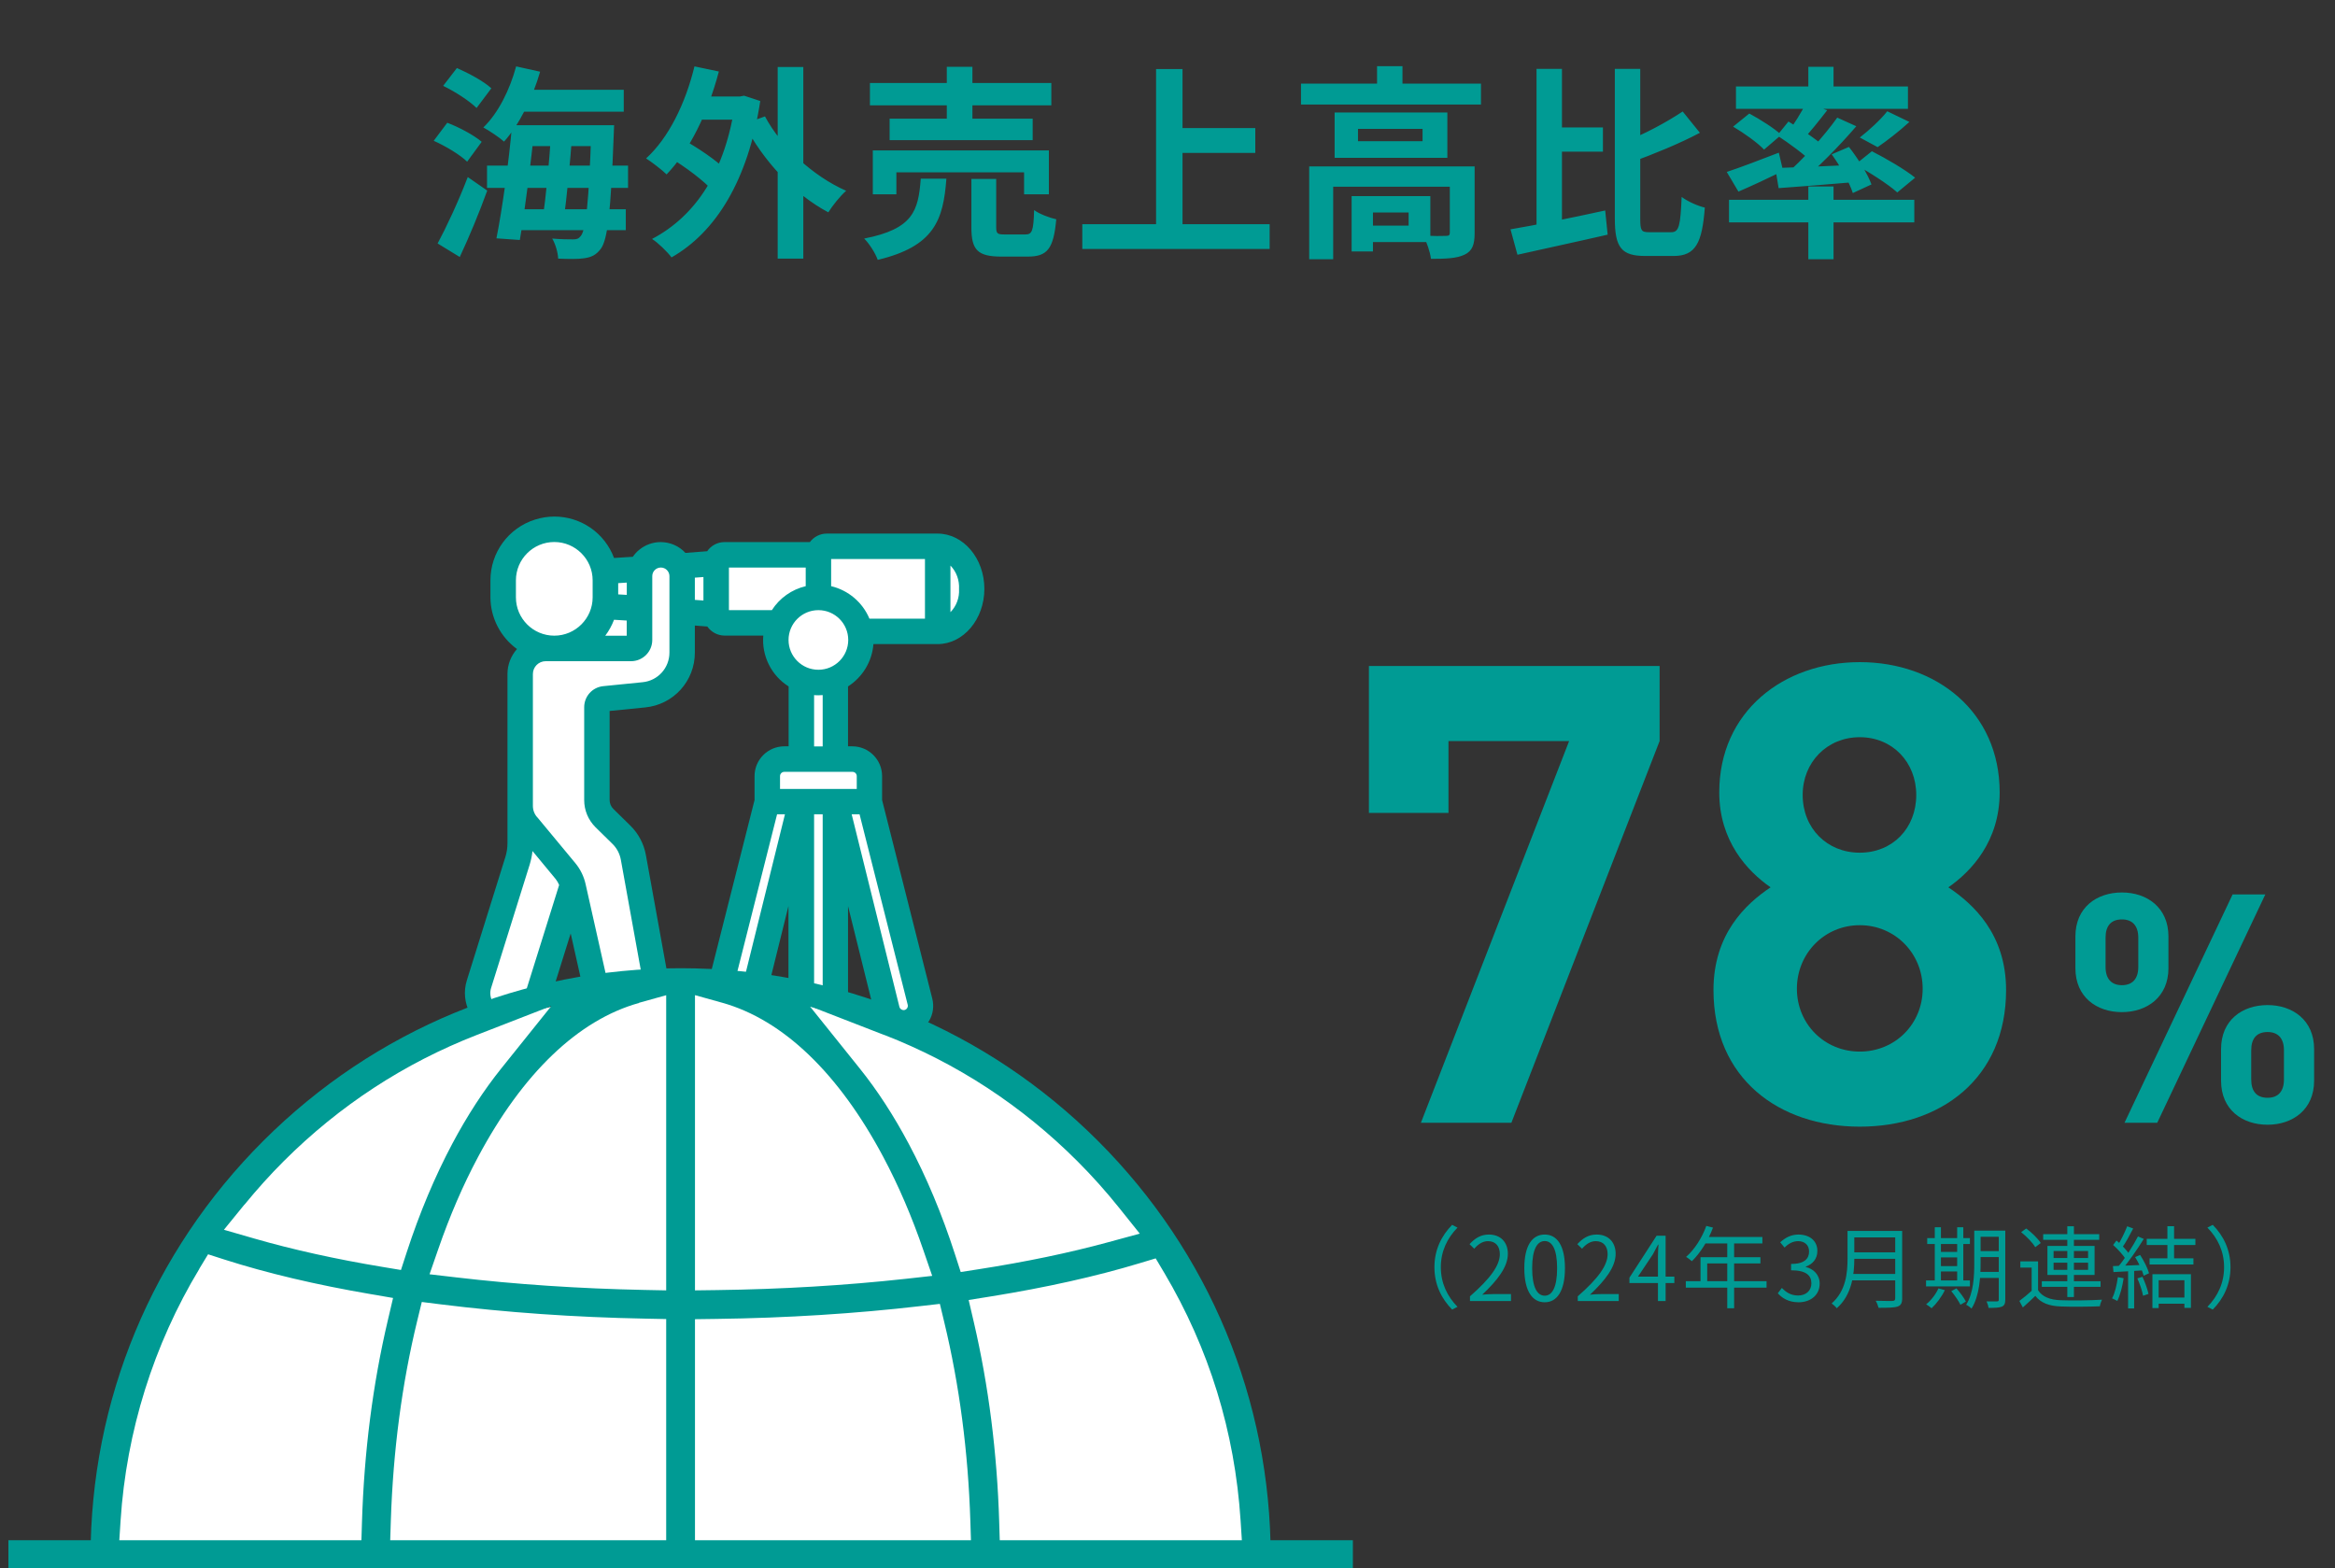 <svg width="262" height="176" viewBox="0 0 262 176" fill="none" xmlns="http://www.w3.org/2000/svg">
<rect x="0" y="0" width="262" height="176" fill="#333333" stroke="none"/>
<path d="M57.89 10.072H69.988V12.533H57.89V10.072ZM58.557 14.051H67.113V16.397H58.557V14.051ZM54.647 18.582H70.471V21.089H54.647V18.582ZM57.568 23.481H70.218V25.827H57.568V23.481ZM57.913 7.45L60.604 8.048C59.73 11.084 58.212 14.051 56.556 15.891C56.05 15.431 54.877 14.649 54.233 14.304C55.889 12.717 57.2 10.095 57.913 7.45ZM57.453 14.051H60.006C59.569 18.26 58.902 23.665 58.327 26.931L55.705 26.747C56.349 23.481 57.108 18.122 57.453 14.051ZM61.823 14.925H64.215C63.985 18.122 63.594 22.216 63.249 24.677H60.88C61.248 22.124 61.662 18.03 61.823 14.925ZM66.354 14.051H68.907C68.907 14.051 68.884 14.856 68.861 15.178C68.539 23.849 68.171 26.908 67.412 27.92C66.883 28.633 66.331 28.863 65.572 28.978C64.859 29.093 63.778 29.07 62.628 29.024C62.605 28.357 62.329 27.391 61.961 26.77C62.973 26.862 63.847 26.862 64.307 26.862C64.698 26.862 64.928 26.793 65.158 26.494C65.733 25.827 66.078 22.745 66.354 14.557V14.051ZM49.725 9.635L51.266 7.634C52.577 8.209 54.302 9.129 55.13 9.911L53.474 12.119C52.692 11.337 51.059 10.279 49.725 9.635ZM48.667 15.799L50.185 13.775C51.519 14.281 53.198 15.178 54.049 15.914L52.416 18.145C51.657 17.386 50.001 16.397 48.667 15.799ZM49.104 27.322C50.07 25.528 51.45 22.584 52.485 19.87L54.67 21.388C53.773 23.872 52.646 26.586 51.588 28.84L49.104 27.322ZM77.624 10.831H83.259V13.43H77.624V10.831ZM87.261 7.519H90.136V29.024H87.261V7.519ZM75.094 17.639L76.474 15.569C78.199 16.512 80.43 18.007 81.465 19.088L79.993 21.434C79.004 20.284 76.819 18.674 75.094 17.639ZM77.923 7.45L80.66 8.025C79.441 12.648 77.371 16.903 74.795 19.571C74.312 19.088 73.139 18.191 72.495 17.777C75.025 15.477 76.911 11.613 77.923 7.45ZM85.835 13.062C87.629 16.443 91.194 19.755 94.943 21.411C94.276 21.986 93.402 23.09 92.942 23.826C89.078 21.779 85.628 18.03 83.489 13.913L85.835 13.062ZM82.5 10.831H83.006L83.489 10.739L85.306 11.337C83.949 20.238 80.315 26.057 75.347 28.886C74.887 28.265 73.829 27.23 73.162 26.816C78.061 24.24 81.419 19.226 82.5 11.452V10.831ZM97.611 9.313H117.966V11.82H97.611V9.313ZM99.819 13.315H115.873V15.73H99.819V13.315ZM97.933 16.88H117.69V21.802H114.907V19.341H100.578V21.802H97.933V16.88ZM106.236 7.496H109.111V14.649H106.236V7.496ZM108.996 20.077H111.779V25.482C111.779 26.218 111.917 26.31 112.722 26.31C113.113 26.31 114.608 26.31 115.045 26.31C115.804 26.31 115.965 25.942 116.034 23.573C116.609 24.01 117.782 24.447 118.518 24.608C118.219 27.943 117.506 28.794 115.321 28.794C114.746 28.794 112.883 28.794 112.354 28.794C109.663 28.794 108.996 28.012 108.996 25.528V20.077ZM103.315 20.054H106.19C105.845 24.7 104.833 27.644 98.485 29.162C98.232 28.426 97.542 27.345 96.967 26.77C102.487 25.689 103.039 23.642 103.315 20.054ZM131.283 14.373H140.851V17.156H131.283V14.373ZM121.439 25.16H142.461V27.943H121.439V25.16ZM129.719 7.749H132.686V26.701H129.719V7.749ZM145.98 9.382H166.174V11.728H145.98V9.382ZM154.513 7.427H157.365V10.555H154.513V7.427ZM146.9 18.674H163.713V20.951H149.591V29.093H146.9V18.674ZM162.678 18.674H165.461V26.172C165.461 27.437 165.208 28.173 164.311 28.587C163.437 29.001 162.218 29.047 160.562 29.047C160.47 28.265 160.079 27.161 159.711 26.448C160.746 26.494 161.919 26.494 162.241 26.471C162.586 26.471 162.678 26.379 162.678 26.103V18.674ZM151.661 22.009H154.053V28.219H151.661V22.009ZM152.857 22.009H160.493V27.161H152.857V25.321H158.055V23.849H152.857V22.009ZM152.374 14.465V15.845H159.619V14.465H152.374ZM149.752 12.625H162.402V17.708H149.752V12.625ZM174.063 14.304H179.859V17.018H174.063V14.304ZM172.407 7.726H175.259V26.402L172.407 27.069V7.726ZM169.486 25.735C172.223 25.275 176.34 24.447 180.112 23.619L180.388 26.333C176.892 27.138 173.12 27.943 170.268 28.587L169.486 25.735ZM188.806 12.51L190.738 14.902C188.392 16.144 185.494 17.317 182.964 18.237C182.803 17.593 182.366 16.627 182.021 16.029C184.436 15.109 187.058 13.683 188.806 12.51ZM181.193 7.726H184.045V24.539C184.045 25.873 184.16 26.057 185.034 26.057C185.425 26.057 187.104 26.057 187.541 26.057C188.415 26.057 188.553 25.252 188.691 22.101C189.358 22.607 190.508 23.113 191.29 23.297C190.991 27.23 190.278 28.725 187.794 28.725C187.242 28.725 185.149 28.725 184.62 28.725C181.929 28.725 181.193 27.782 181.193 24.516V7.726ZM202.905 7.496H205.734V10.716H202.905V7.496ZM202.905 20.928H205.734V29.093H202.905V20.928ZM194.004 22.423H214.796V24.953H194.004V22.423ZM194.786 9.704H214.083V12.211H194.786V9.704ZM211.76 12.487L214.244 13.683C213.071 14.764 211.714 15.799 210.679 16.512L208.678 15.431C209.69 14.649 211.024 13.43 211.76 12.487ZM202.675 11.521L205.021 12.372C204.078 13.591 203.066 14.856 202.261 15.707L200.536 14.948C201.272 14.005 202.169 12.533 202.675 11.521ZM206.148 13.2L208.287 14.166C206.355 16.42 203.825 18.996 201.824 20.583L200.214 19.709C202.215 18.007 204.676 15.27 206.148 13.2ZM199.409 15.201L200.674 13.637C201.985 14.419 203.802 15.615 204.676 16.443L203.319 18.214C202.514 17.363 200.743 16.075 199.409 15.201ZM199.202 18.858C201.479 18.789 204.906 18.651 208.287 18.49L208.264 20.422C205.159 20.698 202.008 20.928 199.57 21.112L199.202 18.858ZM205.527 17.317L207.459 16.489C208.471 17.777 209.575 19.525 209.989 20.698L207.896 21.664C207.528 20.491 206.493 18.651 205.527 17.317ZM193.751 19.295C195.223 18.812 197.454 17.961 199.593 17.133L200.076 19.18C198.374 20.008 196.557 20.859 195.062 21.503L193.751 19.295ZM194.464 14.212L196.281 12.74C197.477 13.384 199.087 14.396 199.869 15.132L197.937 16.788C197.224 16.029 195.683 14.925 194.464 14.212ZM208.172 18.467L210.035 16.972C211.622 17.777 213.784 19.042 214.888 19.939L212.887 21.595C211.898 20.698 209.782 19.341 208.172 18.467Z" fill="#009B94"/>
<path d="M160.95 142.2C160.95 140.25 161.74 138.67 162.94 137.45L163.54 137.76C162.38 138.95 161.67 140.42 161.67 142.2C161.67 143.99 162.38 145.46 163.54 146.65L162.94 146.96C161.74 145.74 160.95 144.16 160.95 142.2ZM164.94 146V145.47C167.24 143.46 168.29 141.99 168.29 140.74C168.29 139.9 167.86 139.28 166.95 139.28C166.35 139.28 165.83 139.65 165.42 140.13L164.89 139.62C165.49 138.97 166.13 138.54 167.06 138.54C168.37 138.54 169.19 139.39 169.19 140.7C169.19 142.17 168.04 143.66 166.31 145.29C166.7 145.25 167.14 145.22 167.51 145.22H169.54V146H164.94ZM173.327 146.14C171.927 146.14 171.037 144.87 171.037 142.31C171.037 139.77 171.927 138.54 173.327 138.54C174.707 138.54 175.597 139.77 175.597 142.31C175.597 144.87 174.707 146.14 173.327 146.14ZM173.327 145.4C174.157 145.4 174.717 144.47 174.717 142.31C174.717 140.18 174.157 139.27 173.327 139.27C172.487 139.27 171.917 140.18 171.917 142.31C171.917 144.47 172.487 145.4 173.327 145.4ZM177.034 146V145.47C179.334 143.46 180.384 141.99 180.384 140.74C180.384 139.9 179.954 139.28 179.044 139.28C178.444 139.28 177.924 139.65 177.514 140.13L176.984 139.62C177.584 138.97 178.224 138.54 179.154 138.54C180.464 138.54 181.284 139.39 181.284 140.7C181.284 142.17 180.134 143.66 178.404 145.29C178.794 145.25 179.234 145.22 179.604 145.22H181.634V146H177.034ZM186.031 146V141.01C186.031 140.64 186.061 140.05 186.091 139.67H186.041C185.861 140.03 185.661 140.4 185.461 140.76L183.791 143.26H187.871V143.98H182.831V143.38L185.881 138.67H186.891V146H186.031ZM191.458 137.57L192.208 137.76C191.658 139.24 190.768 140.63 189.838 141.53C189.688 141.4 189.378 141.15 189.188 141.05C190.138 140.22 190.968 138.92 191.458 137.57ZM191.298 138.81H197.748V139.54H190.938L191.298 138.81ZM190.808 141.08H197.528V141.78H191.558V144.15H190.808V141.08ZM189.158 143.77H198.218V144.5H189.158V143.77ZM193.808 139.19H194.578V146.81H193.808V139.19ZM201.818 146.14C200.668 146.14 199.958 145.66 199.478 145.13L199.938 144.53C200.368 144.98 200.918 145.38 201.757 145.38C202.628 145.38 203.248 144.85 203.248 144.01C203.248 143.13 202.658 142.55 200.968 142.55V141.84C202.478 141.84 202.988 141.24 202.988 140.44C202.988 139.74 202.518 139.28 201.757 139.28C201.168 139.28 200.648 139.58 200.238 140L199.748 139.41C200.298 138.91 200.948 138.54 201.788 138.54C203.018 138.54 203.918 139.21 203.918 140.38C203.918 141.27 203.398 141.86 202.618 142.14V142.18C203.478 142.39 204.178 143.04 204.178 144.05C204.178 145.35 203.128 146.14 201.818 146.14ZM207.764 138.13H212.984V138.86H207.764V138.13ZM207.764 140.54H213.024V141.26H207.764V140.54ZM207.684 142.96H212.974V143.68H207.684V142.96ZM207.304 138.13H208.064V141.22C208.064 142.95 207.814 145.31 206.094 146.81C205.984 146.65 205.684 146.38 205.524 146.27C207.134 144.86 207.304 142.83 207.304 141.22V138.13ZM212.654 138.13H213.434V145.7C213.434 146.23 213.294 146.49 212.914 146.62C212.524 146.75 211.864 146.76 210.784 146.76C210.734 146.54 210.594 146.18 210.464 145.97C211.294 146 212.114 145.99 212.344 145.99C212.574 145.98 212.654 145.91 212.654 145.69V138.13ZM221.834 138.1H224.614V138.79H221.834V138.1ZM221.834 140.4H224.614V141.07H221.834V140.4ZM221.824 142.73H224.634V143.41H221.824V142.73ZM224.274 138.1H225.004V145.85C225.004 146.28 224.904 146.51 224.614 146.63C224.334 146.75 223.864 146.77 223.124 146.77C223.104 146.56 222.994 146.23 222.894 146.04C223.424 146.05 223.924 146.05 224.074 146.04C224.224 146.04 224.274 145.99 224.274 145.84V138.1ZM221.524 138.1H222.234V141.73C222.234 143.27 222.114 145.43 221.214 146.85C221.084 146.71 220.784 146.49 220.614 146.42C221.454 145.08 221.524 143.18 221.524 141.73V138.1ZM216.244 138.94H221.034V139.6H216.244V138.94ZM217.424 140.49H219.954V141.1H217.424V140.49ZM217.424 142.08H219.964V142.68H217.424V142.08ZM216.114 143.69H221.034V144.36H216.114V143.69ZM217.094 137.72H217.784V143.96H217.094V137.72ZM219.604 137.72H220.294V143.96H219.604V137.72ZM217.504 144.58L218.224 144.78C217.854 145.54 217.274 146.31 216.734 146.81C216.594 146.69 216.304 146.47 216.124 146.37C216.684 145.92 217.204 145.25 217.504 144.58ZM218.944 144.89L219.524 144.58C219.914 145.03 220.384 145.65 220.584 146.06L219.974 146.42C219.784 146.02 219.334 145.36 218.944 144.89ZM228.684 141.55V145.09H227.964V142.25H226.694V141.55H228.684ZM228.684 144.79C229.154 145.53 230.034 145.87 231.224 145.91C232.334 145.96 234.644 145.93 235.854 145.85C235.764 146.02 235.644 146.37 235.614 146.59C234.484 146.64 232.344 146.66 231.224 146.61C229.904 146.56 228.994 146.21 228.374 145.42C227.934 145.85 227.474 146.28 226.974 146.72L226.584 145.99C227.024 145.67 227.564 145.22 228.034 144.79H228.684ZM226.784 138.27L227.354 137.86C227.974 138.31 228.674 139 228.984 139.49L228.364 139.96C228.084 139.46 227.394 138.76 226.784 138.27ZM229.254 138.5H235.544V139.13H229.254V138.5ZM229.104 143.78H235.694V144.41H229.104V143.78ZM231.964 137.61H232.704V145.55H231.964V137.61ZM230.424 141.7V142.5H234.294V141.7H230.424ZM230.424 140.38V141.17H234.294V140.38H230.424ZM229.734 139.82H235.024V143.07H229.734V139.82ZM243.194 137.6H243.944V141.53H243.194V137.6ZM241.894 145.61H245.464V146.3H241.894V145.61ZM240.874 139.02H246.334V139.71H240.874V139.02ZM241.194 141.21H246.114V141.9H241.194V141.21ZM241.514 142.99H245.834V146.77H245.104V143.67H242.214V146.79H241.514V142.99ZM238.684 137.61L239.354 137.86C238.974 138.6 238.494 139.49 238.104 140.03L237.584 139.81C237.964 139.23 238.424 138.27 238.684 137.61ZM239.894 138.75L240.544 139.03C239.844 140.15 238.864 141.59 238.104 142.45L237.624 142.2C238.394 141.31 239.344 139.81 239.894 138.75ZM237.104 139.71L237.484 139.21C238.044 139.68 238.674 140.34 238.944 140.78L238.544 141.35C238.274 140.88 237.644 140.19 237.104 139.71ZM239.574 141.07L240.134 140.83C240.554 141.47 240.984 142.33 241.134 142.88L240.534 143.16C240.384 142.6 239.984 141.73 239.574 141.07ZM237.084 142.08C237.984 142.05 239.284 142 240.584 141.94L240.574 142.55C239.334 142.63 238.074 142.71 237.144 142.75L237.084 142.08ZM239.824 143.46L240.394 143.28C240.684 143.89 240.964 144.68 241.074 145.2L240.464 145.41C240.374 144.89 240.104 144.08 239.824 143.46ZM237.634 143.32L238.284 143.44C238.144 144.38 237.894 145.35 237.574 145.99C237.444 145.91 237.144 145.77 236.984 145.7C237.314 145.09 237.514 144.2 237.634 143.32ZM238.784 142.37H239.464V146.83H238.784V142.37ZM250.274 142.2C250.274 144.16 249.484 145.74 248.284 146.96L247.684 146.65C248.844 145.46 249.554 143.99 249.554 142.2C249.554 140.42 248.844 138.95 247.684 137.76L248.284 137.45C249.484 138.67 250.274 140.25 250.274 142.2Z" fill="#009B94"/>
<g clip-path="url(#clip0_3454_1256)">
<path d="M56.231 67.436L59.391 72.565L58.601 75.721L58.206 82.032L58.601 94.262L53.467 109.647V114.381L60.575 111.225L63.34 100.968L64.524 102.546L67.289 110.83L73.213 109.647L70.843 95.84L66.894 89.922L67.289 78.876L72.028 78.087L75.582 75.721L76.372 69.014H79.531L81.111 69.803L87.034 70.198V71.776L89.009 75.721L89.799 77.693V79.665V84.005L89.009 84.794L86.245 86.372L85.455 89.922L83.875 97.418C82.954 101.494 81.111 109.805 81.111 110.436C81.111 111.067 82.954 110.962 83.875 110.83L85.06 109.647L89.009 98.207L90.589 112.014H94.143V108.858V98.207L96.118 101.757L98.092 105.702L98.882 112.408V114.381L102.041 113.986L102.831 112.408L97.302 86.372L94.143 84.005V76.115L96.118 73.748L97.302 70.987L104.411 70.592L108.755 69.014V63.886L105.595 60.73L92.563 61.519L81.901 62.308L78.741 63.097L76.372 63.491L74.002 61.519L71.238 63.491H68.474L67.289 62.308L62.945 59.152L57.416 60.73L56.231 67.436Z" fill="white"/>
<path d="M82.271 116.219C81.995 116.219 81.726 116.187 81.458 116.116C79.673 115.667 78.583 113.852 79.025 112.069L84.664 89.78V87.09C84.664 85.251 86.165 83.752 88.005 83.752H88.487V77.03C86.544 75.807 85.454 73.598 85.644 71.326H81.315C80.534 71.326 79.807 70.939 79.365 70.308L77.966 70.198V73.219C77.974 76.423 75.573 79.081 72.375 79.389L68.402 79.784V89.764C68.402 90.151 68.552 90.514 68.828 90.782L70.716 92.636C71.64 93.543 72.248 94.695 72.477 95.974L75.084 110.38C75.558 112.376 74.673 114.452 72.896 115.517C72.477 115.769 72.019 115.958 71.537 116.069C71.174 116.156 70.795 116.203 70.424 116.203C68.22 116.195 66.317 114.696 65.787 112.566L64.034 104.747L61.499 112.85C60.883 114.854 59.05 116.203 56.949 116.203C56.444 116.203 55.962 116.132 55.504 115.982C53 115.193 51.594 112.519 52.384 110.01L56.704 96.179C56.862 95.674 56.941 95.153 56.941 94.624V75.634C56.941 74.592 57.328 73.598 58.008 72.833C56.167 71.499 55.038 69.33 55.03 67.042V65.132C55.03 62 57.044 59.254 60.029 58.307C60.733 58.087 61.467 57.968 62.194 57.968C65.203 57.968 67.857 59.822 68.899 62.615L71.008 62.481C71.213 62.173 71.466 61.905 71.758 61.669C72.43 61.132 73.267 60.832 74.128 60.832C75.194 60.832 76.197 61.274 76.908 62.047L79.349 61.858C79.791 61.219 80.51 60.832 81.3 60.832H90.872C91.315 60.24 92.018 59.878 92.768 59.878H105.2C108.098 59.878 110.452 62.663 110.452 66.079C110.452 69.495 108.098 72.28 105.2 72.28H98.004C97.854 74.213 96.796 75.981 95.153 77.03V83.752H95.635C97.475 83.752 98.976 85.251 98.976 87.09V89.78L104.607 112.061C104.821 112.929 104.694 113.828 104.236 114.586C103.778 115.351 103.051 115.895 102.183 116.108C101.914 116.171 101.638 116.211 101.369 116.211C99.837 116.211 98.502 115.169 98.131 113.686L95.153 101.678V112.874C95.153 114.712 93.653 116.211 91.812 116.211C89.972 116.211 88.471 114.712 88.471 112.874V101.67L85.478 113.765C85.075 115.209 83.764 116.211 82.255 116.211L82.271 116.219ZM59.745 95.524C59.69 96.037 59.579 96.542 59.429 97.039L55.101 110.877C54.951 111.359 54.998 111.879 55.227 112.321C55.464 112.771 55.875 113.118 56.365 113.268C56.546 113.323 56.736 113.355 56.925 113.355C57.779 113.355 58.513 112.81 58.766 112.006L62.739 99.311C62.644 99.074 62.51 98.853 62.352 98.648L59.761 95.516L59.745 95.524ZM91.346 112.874C91.346 113.142 91.559 113.355 91.828 113.355C92.097 113.355 92.31 113.142 92.31 112.874V91.382H91.346V112.874ZM61.23 74.198C60.44 74.198 59.793 74.845 59.793 75.634V90.435C59.793 90.948 59.99 91.429 60.346 91.784L64.547 96.849C65.124 97.544 65.527 98.372 65.716 99.256L68.56 111.927C68.773 112.763 69.531 113.363 70.416 113.363C70.566 113.363 70.724 113.347 70.874 113.307C71.063 113.26 71.245 113.189 71.411 113.094C72.138 112.661 72.485 111.816 72.288 110.996L69.665 96.494C69.539 95.8 69.215 95.177 68.71 94.688L66.814 92.826C66.001 92.013 65.55 90.932 65.55 89.788V79.365C65.55 78.135 66.475 77.117 67.699 76.999L72.098 76.557C73.82 76.391 75.115 74.955 75.115 73.227V64.651C75.115 64.122 74.681 63.688 74.152 63.688C73.623 63.688 73.188 64.114 73.188 64.651V71.815C73.188 73.132 72.122 74.198 70.803 74.198H61.246H61.23ZM81.797 112.763C81.734 113.016 81.892 113.276 82.145 113.347C82.176 113.347 82.208 113.355 82.247 113.355C82.477 113.355 82.674 113.205 82.729 112.984L88.076 91.382H87.192L81.789 112.763H81.797ZM100.919 113C100.974 113.205 101.18 113.355 101.401 113.355C101.44 113.355 101.472 113.355 101.511 113.339C101.622 113.307 101.732 113.229 101.796 113.118C101.859 113.008 101.883 112.881 101.851 112.755L96.448 91.382H95.564L100.919 112.992V113ZM96.133 88.533V87.097C96.133 86.829 95.919 86.616 95.651 86.616H88.005C87.737 86.616 87.523 86.829 87.523 87.097V88.533H96.141H96.133ZM92.31 83.76V78.001C92.152 78.016 91.986 78.024 91.828 78.024C91.67 78.024 91.504 78.024 91.346 78.001V83.76H92.31ZM91.828 68.47C89.98 68.47 88.479 69.969 88.479 71.815C88.479 73.661 89.98 75.16 91.828 75.16C93.676 75.16 95.177 73.661 95.177 71.815C95.177 69.969 93.676 68.47 91.828 68.47ZM70.321 71.341V69.637L68.899 69.55C68.654 70.19 68.323 70.797 67.912 71.341H70.321ZM62.194 60.824C59.816 60.824 57.889 62.757 57.889 65.124V67.034C57.889 69.409 59.824 71.334 62.194 71.334C64.563 71.334 66.498 69.401 66.498 67.034V65.124C66.498 62.749 64.563 60.824 62.194 60.824ZM103.786 69.424V62.734H93.258V65.779C95.185 66.237 96.788 67.594 97.554 69.424H103.786ZM106.645 68.698C107.309 68.02 107.664 67.089 107.609 66.111C107.664 65.093 107.309 64.146 106.645 63.468V68.698ZM86.607 68.47C87.476 67.113 88.835 66.15 90.406 65.779V63.688H81.789V68.47H86.607ZM78.93 67.397V64.754L77.966 64.825V67.318L78.93 67.389V67.397ZM70.329 66.757V65.377L69.365 65.44V66.702L70.329 66.757Z" fill="#009B94"/>
<path d="M140.71 174.422C140.062 139.47 111.518 111.327 76.371 111.327C41.223 111.327 12.679 139.47 12.031 174.422H140.71Z" fill="white"/>
<path d="M142.549 176C142.549 175.598 142.581 175.195 142.581 174.793C142.581 157.128 135.693 140.52 123.191 128.022C110.688 115.533 94.062 108.653 76.37 108.653C58.677 108.653 42.059 115.533 29.549 128.022C17.046 140.512 10.158 157.12 10.158 174.793C10.158 175.195 10.182 175.598 10.19 176H142.549ZM77.981 173.183V148.039L80.358 148.007C88.272 147.904 96.005 147.415 103.334 146.563L105.459 146.319L105.956 148.394C107.647 155.408 108.634 162.911 108.879 170.706L108.958 173.191H77.981V173.183ZM130.631 142.823C135.67 151.329 138.553 160.678 139.2 170.619L139.366 173.183H112.188L112.117 170.848C111.888 163.053 110.924 155.494 109.274 148.394L108.689 145.885L111.24 145.474C117.393 144.48 122.985 143.234 127.866 141.758L129.675 141.214L130.639 142.839L130.631 142.823ZM99.227 116.14C107.362 119.304 114.652 124.069 120.892 130.31C122.535 131.951 124.123 133.726 125.599 135.573L127.89 138.437L124.352 139.399C119.984 140.591 115.103 141.608 109.827 142.429L107.797 142.745L107.165 140.788C105.712 136.283 103.958 132.093 101.96 128.346C100.285 125.198 98.437 122.349 96.463 119.896L90.847 112.897L99.219 116.148L99.227 116.14ZM77.981 111.674L81.037 112.526C87.854 114.436 94.101 120.424 99.117 129.845C100.815 133.032 102.331 136.559 103.619 140.33L104.598 143.178L101.605 143.51C94.828 144.251 87.696 144.678 80.421 144.772L77.981 144.804V111.674ZM74.75 173.176H43.773L43.852 170.69C44.105 162.824 45.1 155.258 46.822 148.188L47.328 146.106L49.46 146.374C56.742 147.281 64.459 147.826 72.389 147.975L74.75 148.023V173.176ZM71.694 112.534L74.75 111.682V144.804L72.294 144.756C64.98 144.607 57.872 144.133 51.166 143.344L48.196 142.997L49.176 140.172C50.455 136.472 51.948 133.001 53.622 129.868C58.638 120.44 64.885 114.452 71.702 112.55L71.694 112.534ZM27.432 135.186C28.822 133.482 30.299 131.841 31.831 130.31C38.079 124.069 45.369 119.304 53.504 116.14L61.868 112.889L56.253 119.888C54.278 122.349 52.43 125.19 50.755 128.338C48.797 132.022 47.067 136.133 45.629 140.551L44.99 142.516L42.944 142.176C37.715 141.309 32.897 140.243 28.624 139.013L25.125 138.003L27.424 135.178L27.432 135.186ZM22.361 142.382L23.348 140.756L25.165 141.34C29.967 142.879 35.488 144.18 41.578 145.222L44.105 145.656L43.52 148.149C41.83 155.313 40.851 162.958 40.614 170.856L40.543 173.191H13.365L13.531 170.627C14.178 160.647 17.235 150.887 22.369 142.389L22.361 142.382Z" fill="#009B94"/>
<path d="M151.801 172.844H0.943V176H151.801V172.844Z" fill="#009B94"/>
</g>
<path d="M186.216 83.16L169.584 126H159.432L176.064 83.16H162.528V91.224H153.6V74.736H186.216V83.16ZM225.094 111.096C225.094 121.032 217.75 126.432 208.678 126.432C199.606 126.432 192.262 121.032 192.262 111.096C192.262 104.832 195.862 101.448 198.67 99.576C196.078 97.776 192.91 94.392 192.91 88.92C192.91 79.848 200.11 74.304 208.678 74.304C217.246 74.304 224.374 79.848 224.374 88.92C224.374 94.392 221.206 97.776 218.614 99.576C221.422 101.448 225.094 104.832 225.094 111.096ZM215.014 89.208C215.014 85.536 212.35 82.728 208.678 82.728C205.006 82.728 202.27 85.536 202.27 89.208C202.27 92.952 205.006 95.688 208.678 95.688C212.35 95.688 215.014 92.952 215.014 89.208ZM215.734 110.952C215.734 106.992 212.638 103.824 208.678 103.824C204.718 103.824 201.622 106.992 201.622 110.952C201.622 114.912 204.718 118.008 208.678 118.008C212.638 118.008 215.734 114.912 215.734 110.952Z" fill="#009B94"/>
<path d="M259.656 121.284C259.656 124.524 257.244 126.216 254.436 126.216C251.592 126.216 249.216 124.524 249.216 121.284V117.72C249.216 114.48 251.592 112.788 254.436 112.788C257.244 112.788 259.656 114.48 259.656 117.72V121.284ZM254.184 100.368L242.052 126H238.38L250.512 100.368H254.184ZM243.312 108.648C243.312 111.888 240.9 113.58 238.092 113.58C235.248 113.58 232.872 111.888 232.872 108.648V105.084C232.872 101.844 235.248 100.152 238.092 100.152C240.9 100.152 243.312 101.844 243.312 105.084V108.648ZM256.272 121.14V117.864C256.272 116.496 255.588 115.812 254.436 115.812C253.248 115.812 252.6 116.496 252.6 117.864V121.14C252.6 122.508 253.248 123.192 254.436 123.192C255.588 123.192 256.272 122.508 256.272 121.14ZM239.928 108.504V105.228C239.928 103.86 239.244 103.176 238.092 103.176C236.904 103.176 236.256 103.86 236.256 105.228V108.504C236.256 109.872 236.94 110.556 238.092 110.556C239.244 110.556 239.928 109.872 239.928 108.504Z" fill="#009B94"/>
<defs>
<clipPath id="clip0_3454_1256">
<rect width="150.857" height="118.032" fill="white" transform="translate(0.943 57.968)"/>
</clipPath>
</defs>
</svg>

